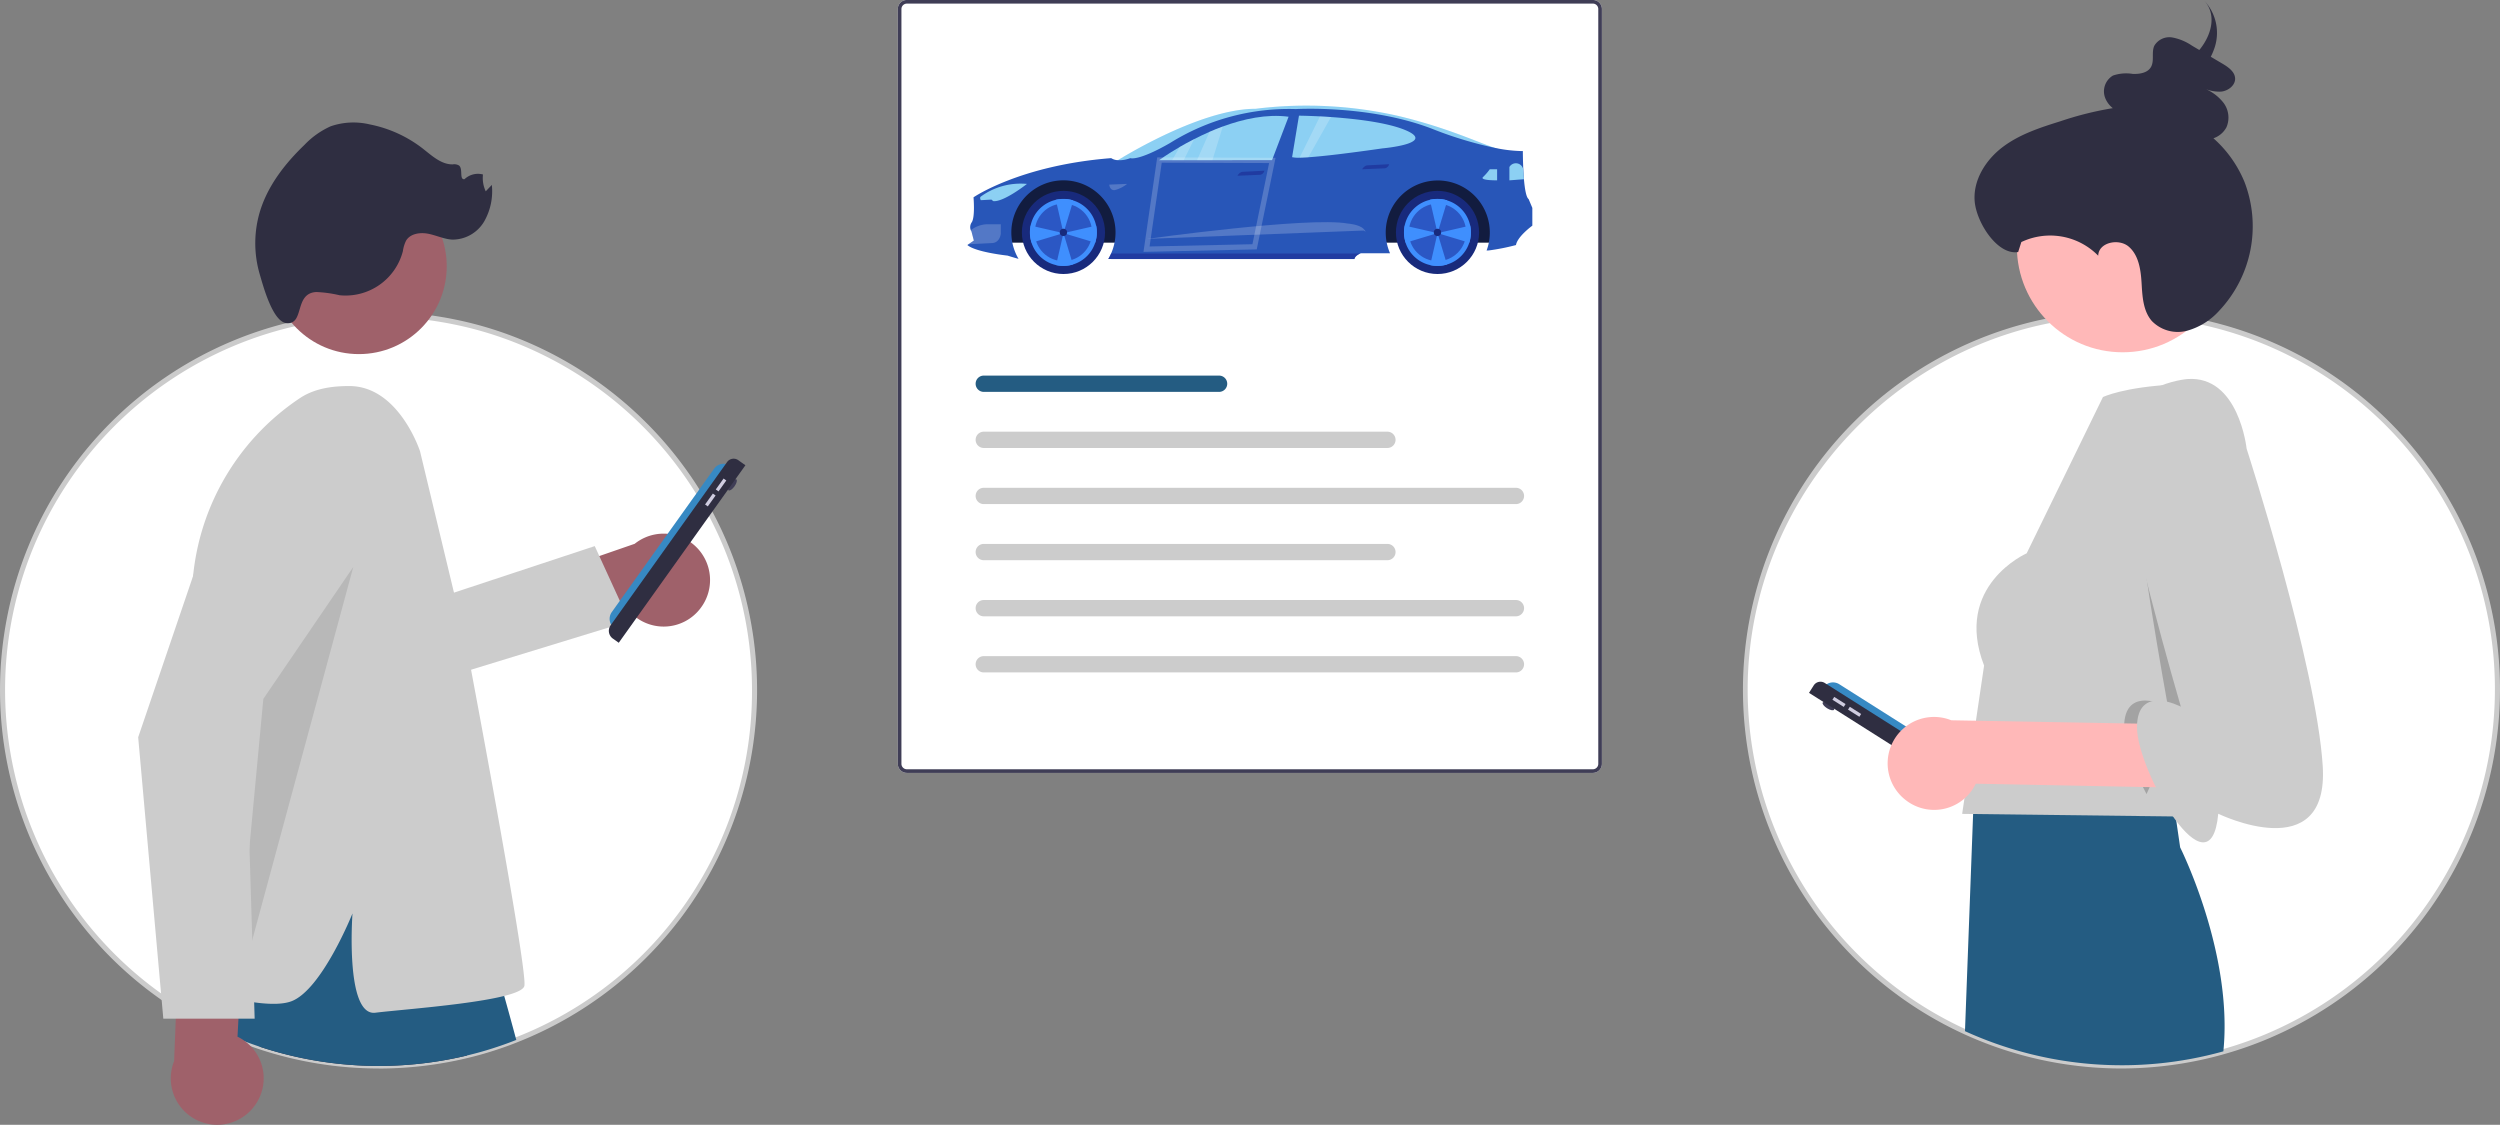 <svg xmlns="http://www.w3.org/2000/svg" width="475.535" height="213.952" viewBox="0 0 475.535 213.952">
  <rect x="0" y="0" width="475.535" height="213.952" fill="#808080" stroke="none"/>
  <g id="inventory-sharing-img" transform="translate(-1261 1192.68)">
    <g id="Group_684" data-name="Group 684" transform="translate(1261 -1169.37)">
      <path id="Path_7988" data-name="Path 7988" d="M308.491,599.226a71.489,71.489,0,0,1-45.33,66.541c-1.036.415-2.1.807-3.175,1.169q-1.8.616-3.632,1.13-1.275.355-2.574.667a71.93,71.93,0,0,1-39.419-1.681c-1-.333-1.99-.691-2.971-1.063-1.319-.507-2.623-1.053-3.9-1.637-.1-.039-.188-.082-.28-.126-.5-.232-.99-.464-1.488-.71h0q-1.022-.492-2.024-1.024-2.3-1.217-4.507-2.594-1.145-.71-2.256-1.473a71.458,71.458,0,0,1,25.6-129.218q1.891-.391,3.821-.676c.807-.126,1.623-.232,2.439-.324.584-.068,1.169-.13,1.763-.179h0q2.384-.217,4.811-.27l.671-.014c.126,0,.251,0,.377,0h0c.193,0,.386,0,.584,0,.811,0,1.623.014,2.43.043q2.666.087,5.275.367c1,.106,1.995.237,2.985.382.111.019.227.034.338.053.328.053.662.106.99.164.7.111,1.386.242,2.077.382.647.13,1.29.266,1.932.411a69.607,69.607,0,0,1,7.023,1.995A71.685,71.685,0,0,1,297.7,561.448q.37.587.725,1.188c.184.3.357.6.531.9q.094.152.174.3c.039.058.068.116.1.174.319.556.628,1.121.927,1.686A71.172,71.172,0,0,1,308.491,599.226Z" transform="translate(-164.969 -491.267)" fill="#fff"/>
      <path id="Path_7989" data-name="Path 7989" d="M236.495,670.681a72.36,72.36,0,0,1-22.8-3.687c-.951-.317-1.929-.667-2.993-1.07-1.342-.516-2.664-1.071-3.932-1.65-.084-.033-.185-.08-.285-.128-.481-.222-.951-.445-1.429-.681l-.068-.031c-.678-.327-1.365-.674-2.04-1.032-1.539-.813-3.065-1.692-4.537-2.611-.766-.475-1.531-.975-2.273-1.485a71.941,71.941,0,0,1,25.777-130.089c1.265-.262,2.559-.491,3.847-.681.763-.119,1.591-.229,2.456-.326.588-.068,1.178-.131,1.778-.18,1.592-.145,3.221-.236,4.844-.272l.8-.015c.092,0,.184,0,.275,0,.172,0,.369,0,.571,0,.817,0,1.641.015,2.447.044,1.782.058,3.568.182,5.309.37.922.1,1.9.223,3,.384l.464.073c.292.047.587.095.878.146.626.1,1.293.222,2.089.384.65.131,1.3.267,1.942.413a70.438,70.438,0,0,1,7.073,2.009,72.372,72.372,0,0,1,37.9,30.115q.371.589.731,1.2c.182.3.358.6.535.909.057.091.116.195.172.3.027.042.051.085.074.127l.027.049c.3.529.61,1.085.937,1.7a71.992,71.992,0,0,1-37.235,100.734c-1.023.41-2.1.808-3.21,1.182-1.2.411-2.429.794-3.657,1.138-.85.237-1.722.463-2.592.671a72.448,72.448,0,0,1-16.881,2Zm-31.187-8.165h0l.106.05c.493.244.977.474,1.476.7.088.041.17.081.257.116,1.271.58,2.575,1.127,3.9,1.635,1.049.4,2.015.744,2.95,1.055a71.386,71.386,0,0,0,39.154,1.669c.859-.206,1.719-.429,2.557-.662,1.209-.339,2.423-.716,3.605-1.122,1.091-.369,2.155-.761,3.165-1.165a70.6,70.6,0,0,0,45.014-66.088h0a70.933,70.933,0,0,0-8.276-33.294c-.323-.609-.623-1.155-.92-1.672l-.036-.063c-.015-.027-.03-.055-.048-.083l-.026-.044q-.072-.137-.157-.274c-.18-.314-.352-.61-.532-.9-.239-.4-.478-.8-.721-1.183a71.4,71.4,0,0,0-37.394-29.714,69.311,69.311,0,0,0-6.974-1.981c-.638-.144-1.277-.279-1.92-.408-.784-.159-1.437-.279-2.058-.378-.294-.052-.584-.1-.872-.145l-.463-.073c-1.073-.157-2.044-.281-2.953-.377-1.718-.185-3.48-.307-5.239-.365-.8-.029-1.608-.043-2.414-.043-.2,0-.383,0-.573,0-.11,0-.186,0-.262,0l-.793.016c-1.6.035-3.208.126-4.777.269l-.049,0c-.549.046-1.128.108-1.707.175-.854.1-1.667.2-2.421.321-1.274.188-2.55.414-3.8.672a70.975,70.975,0,0,0-25.428,128.345c.733.5,1.486,1,2.24,1.463,1.453.908,2.959,1.775,4.478,2.577C204.031,661.883,204.672,662.208,205.307,662.516Z" transform="translate(-164.452 -490.75)" fill="#cbcbcb"/>
      <path id="Path_7990" data-name="Path 7990" d="M398.223,628.363a8.777,8.777,0,0,1-13.446.583l-18.861,6.825-6.943-10.45,26.77-9.265a8.825,8.825,0,0,1,12.48,12.306Z" transform="translate(-265.015 -535.928)" fill="#9f616a"/>
      <path id="Path_7991" data-name="Path 7991" d="M153.806,578.783l38.856-12.844,6.548,14.293-36.227,11.109Z" transform="translate(-79.533 -485.374)" fill="#ccc"/>
      <path id="Path_7992" data-name="Path 7992" d="M306.125,774.382a71.931,71.931,0,0,1-39.419-1.681l.869-8.221.807-7.68,12.1-18.707,3.879-5.994,15.983,5.811,1.628,10.264,2.594,16.37Z" transform="translate(-217.315 -596.916)" fill="#2f2e41"/>
      <path id="Path_7993" data-name="Path 7993" d="M304.87,776.08c-1.048.42-2.116.811-3.188,1.174q-1.8.616-3.632,1.13-1.275.355-2.575.667a71.932,71.932,0,0,1-39.419-1.681c-1-.333-1.99-.691-2.971-1.063a55.644,55.644,0,0,1-.261,8.574,101.356,101.356,0,0,1-3.642-10.211c-.072-.232-.14-.464-.208-.7-.338-1.169-.638-2.285-.908-3.333-.309-1.212-.575-2.338-.8-3.367-.884-4.038-1.164-6.535-1.164-6.535l9.443-19.611,1.889.217.783.087,4.734.541,6.878.787,11.143,1.27,10.346,8.81,9.269,7.9s.773,2.628,1.985,6.98C303.233,770.056,304.011,772.892,304.87,776.08Z" transform="translate(-206.665 -601.585)" fill="#245c82"/>
      <circle id="Ellipse_347" data-name="Ellipse 347" cx="16.708" cy="16.708" r="16.708" transform="translate(51.559 10.629)" fill="#9f616a"/>
      <path id="Path_7994" data-name="Path 7994" d="M280.345,568.413S276.329,556,266.885,556c-2.361,0-6.171.2-9.268,2.217a46.063,46.063,0,0,0-20.637,36.846l-2.9,74.328s15.982,5.811,21.793,3.632,11.623-16.708,11.623-16.708-1.453,19.614,4.359,18.887,27.6-2.179,28.331-5.085-11.121-65.383-11.121-65.383Z" transform="translate(-200.447 -505.878)" fill="#ccc"/>
      <path id="Path_7995" data-name="Path 7995" d="M276.578,484.468a23.6,23.6,0,0,1,4.451.615,11.266,11.266,0,0,0,12.041-8.4,6.443,6.443,0,0,1,.616-2.007c.82-1.338,2.686-1.593,4.225-1.286s3,1.028,4.564,1.11a6.989,6.989,0,0,0,6.032-3.414,11.577,11.577,0,0,0,1.48-6.992l-1.16,1.217a5.892,5.892,0,0,1-.525-3.2,3.716,3.716,0,0,0-3.52.9c-1.023.109-.251-1.9-1.011-2.59a1.758,1.758,0,0,0-1.237-.231c-2.176.021-3.936-1.643-5.651-2.983a24.011,24.011,0,0,0-10.141-4.626,13.342,13.342,0,0,0-7.4.359,15.808,15.808,0,0,0-5,3.545c-3.648,3.508-6.878,7.629-8.4,12.457a20.971,20.971,0,0,0-.1,12.16c.612,2.064,2.454,9.132,5.153,9.3C274.394,490.605,272.358,484.719,276.578,484.468Z" transform="translate(-216.433 -452.232)" fill="#2f2e41"/>
      <path id="Path_7996" data-name="Path 7996" d="M114.994,574.153,97.885,599.247l-5.472,58.286Z" transform="translate(-47.794 -489.621)" opacity="0.1" style="mix-blend-mode: normal;isolation: isolate"/>
      <ellipse id="Ellipse_348" data-name="Ellipse 348" cx="1.276" cy="0.479" rx="1.276" ry="0.479" transform="translate(138.192 69.678) rotate(-54.492)" fill="#3f3d56"/>
      <path id="Path_7997" data-name="Path 7997" d="M405.459,617.925h0a2.234,2.234,0,0,1-.521-3.115h0L424.4,587.536a2.234,2.234,0,0,1,3.115-.521h0Z" transform="translate(-288.564 -521.697)" fill="#3789c3"/>
      <path id="Path_7998" data-name="Path 7998" d="M406.1,619.616l-1.126-.8a1.808,1.808,0,0,1-.422-2.522l22.156-31.053a1.527,1.527,0,0,1,2.129-.356h0l1.355.967h0L406.1,619.616h0Z" transform="translate(-288.405 -520.662)" fill="#2f2e41"/>
      <rect id="Rectangle_2474" data-name="Rectangle 2474" width="2.553" height="0.638" transform="translate(136.152 69.791) rotate(-54.492)" fill="#d0cde1"/>
      <rect id="Rectangle_2475" data-name="Rectangle 2475" width="2.553" height="0.638" transform="translate(134.113 72.648) rotate(-54.492)" fill="#d0cde1"/>
      <path id="Path_7999" data-name="Path 7999" d="M247.72,799.946a8.777,8.777,0,0,0-3.327-13.041l1.084-20.028-12.01-3.627-1.133,28.305a8.825,8.825,0,0,0,15.387,8.391Z" transform="translate(-199.217 -613.021)" fill="#9f616a"/>
      <path id="Path_8000" data-name="Path 8000" d="M241.021,687.379H223.646l-4.781-53.521.016-.049,16.263-47.763a12.8,12.8,0,1,1,23.3,10.336l-19.136,34.462Z" transform="translate(-192.582 -516.928)" fill="#ccc"/>
    </g>
    <g id="Group_682" data-name="Group 682" transform="translate(1592.464 -1192.68)">
      <path id="Path_8001" data-name="Path 8001" d="M881.42,248.069A71.553,71.553,0,1,1,808.3,176.6l.671-.014c.319,0,.642,0,.966,0,.811,0,1.623.014,2.43.043q2.666.087,5.275.367c1,.106,1.995.237,2.985.382.111.019.227.034.338.053a70.616,70.616,0,0,1,12.022,2.951A71.525,71.525,0,0,1,881.42,248.069Z" transform="translate(-737.832 -116.931)" fill="#fff"/>
      <path id="Path_8002" data-name="Path 8002" d="M809.35,319.653A72.036,72.036,0,0,1,807.768,175.6l.671-.015c1.138-.016,2.3,0,3.424.039,1.78.058,3.566.183,5.309.37.923.1,1.905.223,3,.384l.351.055a71.89,71.89,0,0,1,60.86,71.118h0a72.117,72.117,0,0,1-71.968,72.1Zm.059-143.107c-.319,0-.638,0-.951,0l-.668.015c-38.363.843-69.544,32.747-69.508,71.119a71.153,71.153,0,0,0,71.068,71h.068a71.15,71.15,0,0,0,71-71.137h0a70.925,70.925,0,0,0-60.05-70.165l-.347-.054c-1.073-.157-2.043-.281-2.953-.377-1.72-.185-3.482-.308-5.24-.365-.8-.029-1.608-.043-2.414-.043Z" transform="translate(-737.315 -116.412)" fill="#cbcbcb"/>
      <ellipse id="Ellipse_349" data-name="Ellipse 349" cx="0.479" cy="1.276" rx="0.479" ry="1.276" transform="matrix(0.535, -0.845, 0.845, 0.535, 14.988, 134.036)" fill="#3f3d56"/>
      <path id="Path_8003" data-name="Path 8003" d="M769.014,322.855h0a2.234,2.234,0,0,1,3.082-.692h0L800.4,340.088a2.234,2.234,0,0,1,.692,3.082h0Z" transform="translate(-753.703 -192.014)" fill="#3789c3"/>
      <path id="Path_8004" data-name="Path 8004" d="M763.471,323.665l.891-1.406a1.526,1.526,0,0,1,2.106-.473h0L798.7,342.195a1.808,1.808,0,0,1,.56,2.494l-.74,1.169h0l-35.045-22.192Z" transform="translate(-750.837 -191.876)" fill="#2f2e41"/>
      <rect id="Rectangle_2476" data-name="Rectangle 2476" width="0.638" height="2.553" transform="matrix(0.535, -0.845, 0.845, 0.535, 17.09, 133.101)" fill="#d0cde1"/>
      <rect id="Rectangle_2477" data-name="Rectangle 2477" width="0.638" height="2.553" transform="matrix(0.535, -0.845, 0.845, 0.535, 20.055, 134.979)" fill="#d0cde1"/>
      <circle id="Ellipse_350" data-name="Ellipse 350" cx="20.119" cy="20.119" r="20.119" transform="translate(52.173 26.772)" fill="#ffb8b8"/>
      <path id="Path_8005" data-name="Path 8005" d="M874.043,410.849a71.823,71.823,0,0,1-49.147-3.84l1.546-41.3.116-3.212.044-1.043.053-1.536.039-.981s.063,0,.184-.01c.328-.024,1.087-.077,2.174-.14,1.261-.072,2.956-.164,4.932-.246.469-.019.952-.039,1.449-.063,10.4-.386,26.653-.469,28.8,2.666l.27,1.845.435,2.98.889,6.091S875.932,392.156,874.043,410.849Z" transform="translate(-782.593 -210.87)" fill="#245c82"/>
      <path id="Path_8006" data-name="Path 8006" d="M878.579,227.063l-3.963,36.6-7.547,16.694-2.8,6.19-40.483-.491,4.171-28.215c-5.888-15.212,8.1-21.345,8.1-21.345l14.507-29.723s3.864-1.932,13.954-2.418c9.38-.452,1.986.969,1.986.969C878.771,204.1,878.579,227.063,878.579,227.063Z" transform="translate(-782.021 -131.244)" fill="#ccc"/>
      <path id="Path_8007" data-name="Path 8007" d="M899.37,278.844l-7.547,16.694c-2.424-4.534-4.269-9.669-4.269-12.7,0-8.342,8.342-3.926,8.342-3.926s-6.747-36.925-6.747-47.966C889.148,223.61,895.262,256.156,899.37,278.844Z" transform="translate(-814.985 -144.49)" opacity="0.2" style="mix-blend-mode: normal;isolation: isolate"/>
      <path id="Path_8008" data-name="Path 8008" d="M880.016,87.721a22.549,22.549,0,0,0-5.918-8.333,4.4,4.4,0,0,0,2.475-2.085,4.669,4.669,0,0,0-.689-4.827,8.787,8.787,0,0,0-3.6-2.594,7.124,7.124,0,0,0,3.282.631c1.368-.142,2.736-1.216,2.655-2.549-.077-1.269-1.326-2.128-2.447-2.79l-2.181-1.289a11.375,11.375,0,0,0,.568-1.289,8.94,8.94,0,0,0-1.934-9.51c2.381,2.424,1.773,6.175-.579,9.218-.076.1-.157.194-.236.291l-1.4-.826a9.834,9.834,0,0,0-3.721-1.552,3.323,3.323,0,0,0-3.439,1.577c-.59,1.289.081,2.934-.688,4.131-.673,1.047-2.141,1.27-3.414,1.221a7.736,7.736,0,0,0-3.759.312,3.494,3.494,0,0,0-1.391,4.478,4.757,4.757,0,0,0,1.355,1.724A63.045,63.045,0,0,0,845,76.149c-3.846,1.2-7.763,2.475-10.977,4.9s-5.649,6.263-5.343,10.28,4.3,10.344,8.274,9.7l.605-1.9a12.789,12.789,0,0,1,14.625,2.6c.046-2.529,3.9-3.369,5.813-1.72s2.288,4.437,2.437,6.962.29,5.275,1.953,7.18a6.894,6.894,0,0,0,6.682,1.851,12.821,12.821,0,0,0,6.1-3.784A23.432,23.432,0,0,0,880.016,87.721Z" transform="translate(-784.537 -53.087)" fill="#2f2e41"/>
      <path id="Path_8009" data-name="Path 8009" d="M798.156,351.448A8.777,8.777,0,0,0,811.2,348.12L866,349.2l3.627-12.011-63.083-1.133a8.825,8.825,0,0,0-8.391,15.387Z" transform="translate(-766.847 -199.05)" fill="#ffb8b8"/>
      <path id="Path_8010" data-name="Path 8010" d="M898.788,202.327s-12.758.981-12.758,12.022,11.531,50.3,11.531,50.3-8.342-4.416-8.342,3.926S903.2,301.2,904.676,285.01c0,0,21.1,10.3,19.873-9.078s-14.476-60.356-14.476-60.356S908.6,201.591,898.788,202.327Z" transform="translate(-814.197 -130.226)" fill="#ccc"/>
    </g>
    <g id="Group_683" data-name="Group 683" transform="translate(1431.774 -1192.68)">
      <g id="Group_674" data-name="Group 674">
        <path id="Path_8089" data-name="Path 8089" d="M633.784,513.2H503.3a1.724,1.724,0,0,1-1.721-1.721V367.9a1.723,1.723,0,0,1,1.721-1.721H633.784a1.723,1.723,0,0,1,1.722,1.721v143.57A1.724,1.724,0,0,1,633.784,513.2Z" transform="translate(-501.576 -366.183)" fill="#fff"/>
        <path id="Path_8090" data-name="Path 8090" d="M633.784,513.2H503.3a1.724,1.724,0,0,1-1.721-1.721V367.9a1.723,1.723,0,0,1,1.721-1.721H633.784a1.723,1.723,0,0,1,1.722,1.721v143.57A1.724,1.724,0,0,1,633.784,513.2ZM503.3,366.872a1.034,1.034,0,0,0-1.033,1.033v143.57a1.034,1.034,0,0,0,1.033,1.033H633.784a1.034,1.034,0,0,0,1.033-1.033V367.9a1.034,1.034,0,0,0-1.033-1.033Z" transform="translate(-501.576 -366.183)" fill="#3f3d56"/>
        <path id="Path_8094" data-name="Path 8094" d="M601.662,489.971H524.885a1.549,1.549,0,1,1,0-3.1h76.777a1.549,1.549,0,1,1,0,3.1Z" transform="translate(-508.531 -404.759)" fill="#ccc"/>
        <path id="Path_8095" data-name="Path 8095" d="M652.127,416.6H607.369a1.549,1.549,0,0,1,0-3.1h44.758a1.549,1.549,0,0,1,0,3.1Z" transform="translate(-591.015 -342.057)" fill="#245c82"/>
        <path id="Path_8097" data-name="Path 8097" d="M626.107,505.659H524.885a1.549,1.549,0,0,1,0-3.1H626.107a1.549,1.549,0,1,1,0,3.1Z" transform="translate(-508.531 -409.773)" fill="#ccc"/>
        <path id="Path_8098" data-name="Path 8098" d="M601.662,521.346H524.885a1.549,1.549,0,0,1,0-3.1h76.777a1.549,1.549,0,1,1,0,3.1Z" transform="translate(-508.531 -414.787)" fill="#ccc"/>
        <path id="Path_8099" data-name="Path 8099" d="M626.107,537.033H524.885a1.549,1.549,0,0,1,0-3.1H626.107a1.549,1.549,0,1,1,0,3.1Z" transform="translate(-508.531 -419.801)" fill="#ccc"/>
        <path id="Path_8100" data-name="Path 8100" d="M626.107,552.72H524.885a1.549,1.549,0,1,1,0-3.1H626.107a1.549,1.549,0,1,1,0,3.1Z" transform="translate(-508.531 -424.815)" fill="#ccc"/>
      </g>
      <g id="Group_673" data-name="Group 673" transform="translate(13.232 20.093)">
        <path id="Path_8036" data-name="Path 8036" d="M419.87,468.718s15.75-10.063,26.64-10.063a78.6,78.6,0,0,1,27.369,1.409c14.259,3.451,19.526,7.926,23.48,6.612l-16.609.486Z" transform="translate(-391.699 -458.055)" fill="#8cd0f3"/>
        <path id="Path_8037" data-name="Path 8037" d="M419.87,468.718s15.75-10.063,26.64-10.063a78.6,78.6,0,0,1,27.369,1.409c14.259,3.451,19.526,7.926,23.48,6.612l-16.609.486Z" transform="translate(-391.699 -458.055)" fill="#8cd0f3" opacity="0.1"/>
        <path id="Path_8038" data-name="Path 8038" d="M248.659,469.424H152.6l2.641-10.582,16.335-4.343,77.083,2.026Z" transform="translate(-146.249 -443.36)" fill="#121c3f"/>
        <path id="Path_8039" data-name="Path 8039" d="M317.626,481.31v3.377s-2.852,2.069-3.111,3.689a41.2,41.2,0,0,1-5.25,1.037,3.372,3.372,0,0,0-.343.012,9.7,9.7,0,0,0,.426-1.5,9.9,9.9,0,1,0-18.789,2.015h-5.537s-.051.017-.134.054c-.3.134-1,.489-1.1,1.046H237.9l-.94-.008a9.726,9.726,0,0,0,.537-1.04,9.594,9.594,0,0,0,.653-2.065A9.909,9.909,0,1,0,219.894,491c-.656-.16-2.086-.614-2.086-.614s-6.092-.647-7.648-2.015l.235-.163,1-.681-.454-1.746a1.078,1.078,0,0,1-.134-.239,1.6,1.6,0,0,1,.2-1.513c.647-1.037.324-4.731.324-4.731s8.815-6.092,26.186-7.454a2.51,2.51,0,0,0,1.272.39,5.559,5.559,0,0,0,2.359-.39s1.425.647,7.523-2.852a42.753,42.753,0,0,1,23.984-6.48s14-.844,25.926,3.761a73.4,73.4,0,0,0,11.837,3.6,27.471,27.471,0,0,0,4.93.621h.474s0,1.544.082,3.366v.009c.03.634.07,1.3.126,1.951v.04c.156,1.807.425,3.448.891,3.773Z" transform="translate(-210.16 -461.858)" fill="#2856b8"/>
        <path id="Path_8040" data-name="Path 8040" d="M228.394,570.724a12.892,12.892,0,0,1,8.767-2.4s-4.424,3.5-6.417,3.274l-.34-.292-2.015.113S228.087,570.951,228.394,570.724Z" transform="translate(-225.825 -553.434)" fill="#8cd0f3"/>
        <path id="Path_8041" data-name="Path 8041" d="M218.069,626v1.8s-.134,1.718-1.686,1.783l-4.433.219,1-.681-.454-1.746a1.041,1.041,0,0,1-.134-.238A5.251,5.251,0,0,1,215.641,626Z" transform="translate(-211.71 -603.439)" fill="#fff" opacity="0.2"/>
        <path id="Path_8042" data-name="Path 8042" d="M411.06,569.014l3.4-.134a6.218,6.218,0,0,1-2.349,1.183C411.141,570.162,411.06,569.014,411.06,569.014Z" transform="translate(-384.073 -553.993)" fill="#fff" opacity="0.2"/>
        <path id="Path_8043" data-name="Path 8043" d="M464.38,626.2s30.772-4.278,38.21-2.918c0,0,2.187.146,3.014,1.021s0,.308,0,.308Z" transform="translate(-430.23 -600.852)" fill="#fff" opacity="0.2"/>
        <path id="Path_8044" data-name="Path 8044" d="M592.61,551.166s.39-.729,1.021-.746l4.1-.211a1.01,1.01,0,0,1-.794.778Z" transform="translate(-541.234 -537.831)" fill="#18218a" opacity="0.5"/>
        <path id="Path_8045" data-name="Path 8045" d="M769.21,541.962s.39-.729,1.021-.746l4.1-.216a1.011,1.011,0,0,1-.794.778Z" transform="translate(-694.111 -529.858)" fill="#18218a" opacity="0.5"/>
        <path id="Path_8046" data-name="Path 8046" d="M506.254,472.745,503.108,481l-11.343.012H481.62s1.515-1.112,3.956-2.529c.806-.47,1.721-.973,2.714-1.478.914-.467,1.9-.94,2.93-1.389.806-.355,1.655-.7,2.523-1.014C497.677,473.158,502.1,472.193,506.254,472.745Z" transform="translate(-445.154 -470.635)" fill="#8cd0f3"/>
        <path id="Path_8047" data-name="Path 8047" d="M687.134,478.512s-4.739.7-9.262,1.222c-1.729.2-3.425.371-4.815.466l-.193.013c-.538.035-1.036.058-1.459.066a5.372,5.372,0,0,1-1.425-.1l1.307-7.892s1.612.018,4,.134l.521.028c.5.028,1.018.06,1.564.1.779.054,1.6.118,2.446.2,4.086.375,8.716,1.048,11.646,2.259C697.7,477.588,687.134,478.512,687.134,478.512Z" transform="translate(-608.211 -470.378)" fill="#8cd0f3"/>
        <path id="Path_8048" data-name="Path 8048" d="M942.393,548.143v2.106s-3.4.048-2.673-.631A10.436,10.436,0,0,0,941,548.14Z" transform="translate(-841.627 -536.039)" fill="#8cd0f3"/>
        <path id="Path_8049" data-name="Path 8049" d="M980.423,542.517l-2.763.216V540.2a1.42,1.42,0,0,1,2.56.195l.074.117Z" transform="translate(-874.559 -528.521)" fill="#8cd0f3"/>
        <circle id="Ellipse_352" data-name="Ellipse 352" cx="7.908" cy="7.908" r="7.908" transform="translate(10.371 16.211)" fill="#182a7c"/>
        <path id="Path_8050" data-name="Path 8050" d="M311.417,596.6a6.364,6.364,0,1,1-.134-1.29A6.365,6.365,0,0,1,311.417,596.6Z" transform="translate(-286.795 -572.49)" fill="#3f8ffe"/>
        <ellipse id="Ellipse_353" data-name="Ellipse 353" cx="5.453" cy="5.466" rx="5.453" ry="5.466" transform="translate(12.817 18.645)" fill="#18218a" opacity="0.5"/>
        <path id="Path_8051" data-name="Path 8051" d="M338.661,590.406v.231l-1.815,6.009-1.456-6.339A6.377,6.377,0,0,1,338.661,590.406Z" transform="translate(-318.567 -572.396)" fill="#3f8ffe"/>
        <path id="Path_8052" data-name="Path 8052" d="M339.029,644.539a6.383,6.383,0,0,1-3.2.11l1.4-6.079Z" transform="translate(-318.948 -614.321)" fill="#3f8ffe"/>
        <path id="Path_8053" data-name="Path 8053" d="M352.608,629.248a6.382,6.382,0,0,1-.3,1.953h-.026l-6.009-1.815,6.214-1.427A6.418,6.418,0,0,1,352.608,629.248Z" transform="translate(-327.986 -605.136)" fill="#3f8ffe"/>
        <path id="Path_8054" data-name="Path 8054" d="M305.246,629.351l-6.009,1.815h-.047a6.433,6.433,0,0,1-.173-3.245Z" transform="translate(-286.967 -605.102)" fill="#3f8ffe"/>
        <circle id="Ellipse_354" data-name="Ellipse 354" cx="0.697" cy="0.697" r="0.697" transform="translate(17.572 23.414)" fill="#182a7c"/>
        <circle id="Ellipse_355" data-name="Ellipse 355" cx="7.908" cy="7.908" r="7.908" transform="translate(81.523 16.211)" fill="#182a7c"/>
        <path id="Path_8055" data-name="Path 8055" d="M841.1,596.6a6.365,6.365,0,1,1-.134-1.29A6.365,6.365,0,0,1,841.1,596.6Z" transform="translate(-745.321 -572.49)" fill="#3f8ffe"/>
        <ellipse id="Ellipse_356" data-name="Ellipse 356" cx="5.453" cy="5.466" rx="5.453" ry="5.466" transform="translate(83.97 18.645)" fill="#18218a" opacity="0.5"/>
        <path id="Path_8056" data-name="Path 8056" d="M868.331,590.406v.231l-1.815,6.009-1.456-6.339A6.383,6.383,0,0,1,868.331,590.406Z" transform="translate(-777.085 -572.397)" fill="#3f8ffe"/>
        <path id="Path_8057" data-name="Path 8057" d="M868.709,644.539a6.384,6.384,0,0,1-3.2.11l1.4-6.079Z" transform="translate(-777.475 -614.321)" fill="#3f8ffe"/>
        <path id="Path_8058" data-name="Path 8058" d="M882.245,629.24a6.376,6.376,0,0,1-.3,1.953h-.031l-6.01-1.816,6.214-1.427A6.419,6.419,0,0,1,882.245,629.24Z" transform="translate(-786.469 -605.128)" fill="#3f8ffe"/>
        <path id="Path_8059" data-name="Path 8059" d="M834.916,629.351l-6.009,1.815h-.047a6.432,6.432,0,0,1-.173-3.245Z" transform="translate(-745.485 -605.102)" fill="#3f8ffe"/>
        <circle id="Ellipse_357" data-name="Ellipse 357" cx="0.697" cy="0.697" r="0.697" transform="translate(88.726 23.414)" fill="#182a7c"/>
        <path id="Path_8060" data-name="Path 8060" d="M504.323,505.5l-1.987,4h-2.2l1.468-2.527C502.418,506.507,503.331,506.006,504.323,505.5Z" transform="translate(-461.186 -499.127)" fill="#fff" opacity="0.2"/>
        <path id="Path_8061" data-name="Path 8061" d="M540.289,487.61l-1.979,6.4h-2.92l2.378-5.392C538.579,488.27,539.423,487.931,540.289,487.61Z" transform="translate(-491.701 -483.64)" fill="#fff" opacity="0.2"/>
        <path id="Path_8062" data-name="Path 8062" d="M686.573,473.475l-4.311,7.645-.193.013c-.537.035-1.036.058-1.459.066l3.878-7.849.521.028C685.5,473.405,686.025,473.437,686.573,473.475Z" transform="translate(-617.413 -471.295)" fill="#fff" opacity="0.2"/>
        <path id="Path_8063" data-name="Path 8063" d="M361.481,448.63l-2.461,16.952,20.554-.45,3.374-16.428Z" transform="translate(-324.94 -438.279)" fill="none" stroke="#fff" stroke-width="1" opacity="0.2"/>
        <path id="Path_8064" data-name="Path 8064" d="M457.6,667.431c-.3.134-1,.489-1.1,1.047H410.61l-.94-.008a9.716,9.716,0,0,0,.538-1.04Z" transform="translate(-382.869 -639.304)" fill="#18218a" opacity="0.5"/>
        <path id="Path_8086" data-name="Path 8086" d="M623.047,613.147H623S624.545,612.731,623.047,613.147Z" transform="translate(-567.542 -592.153)" opacity="0.1"/>
        <path id="Path_8088" data-name="Path 8088" d="M718.334,672.25v.229A.5.5,0,0,1,718.334,672.25Z" transform="translate(-650.058 -643.477)" opacity="0.1"/>
      </g>
    </g>
  </g>
</svg>
